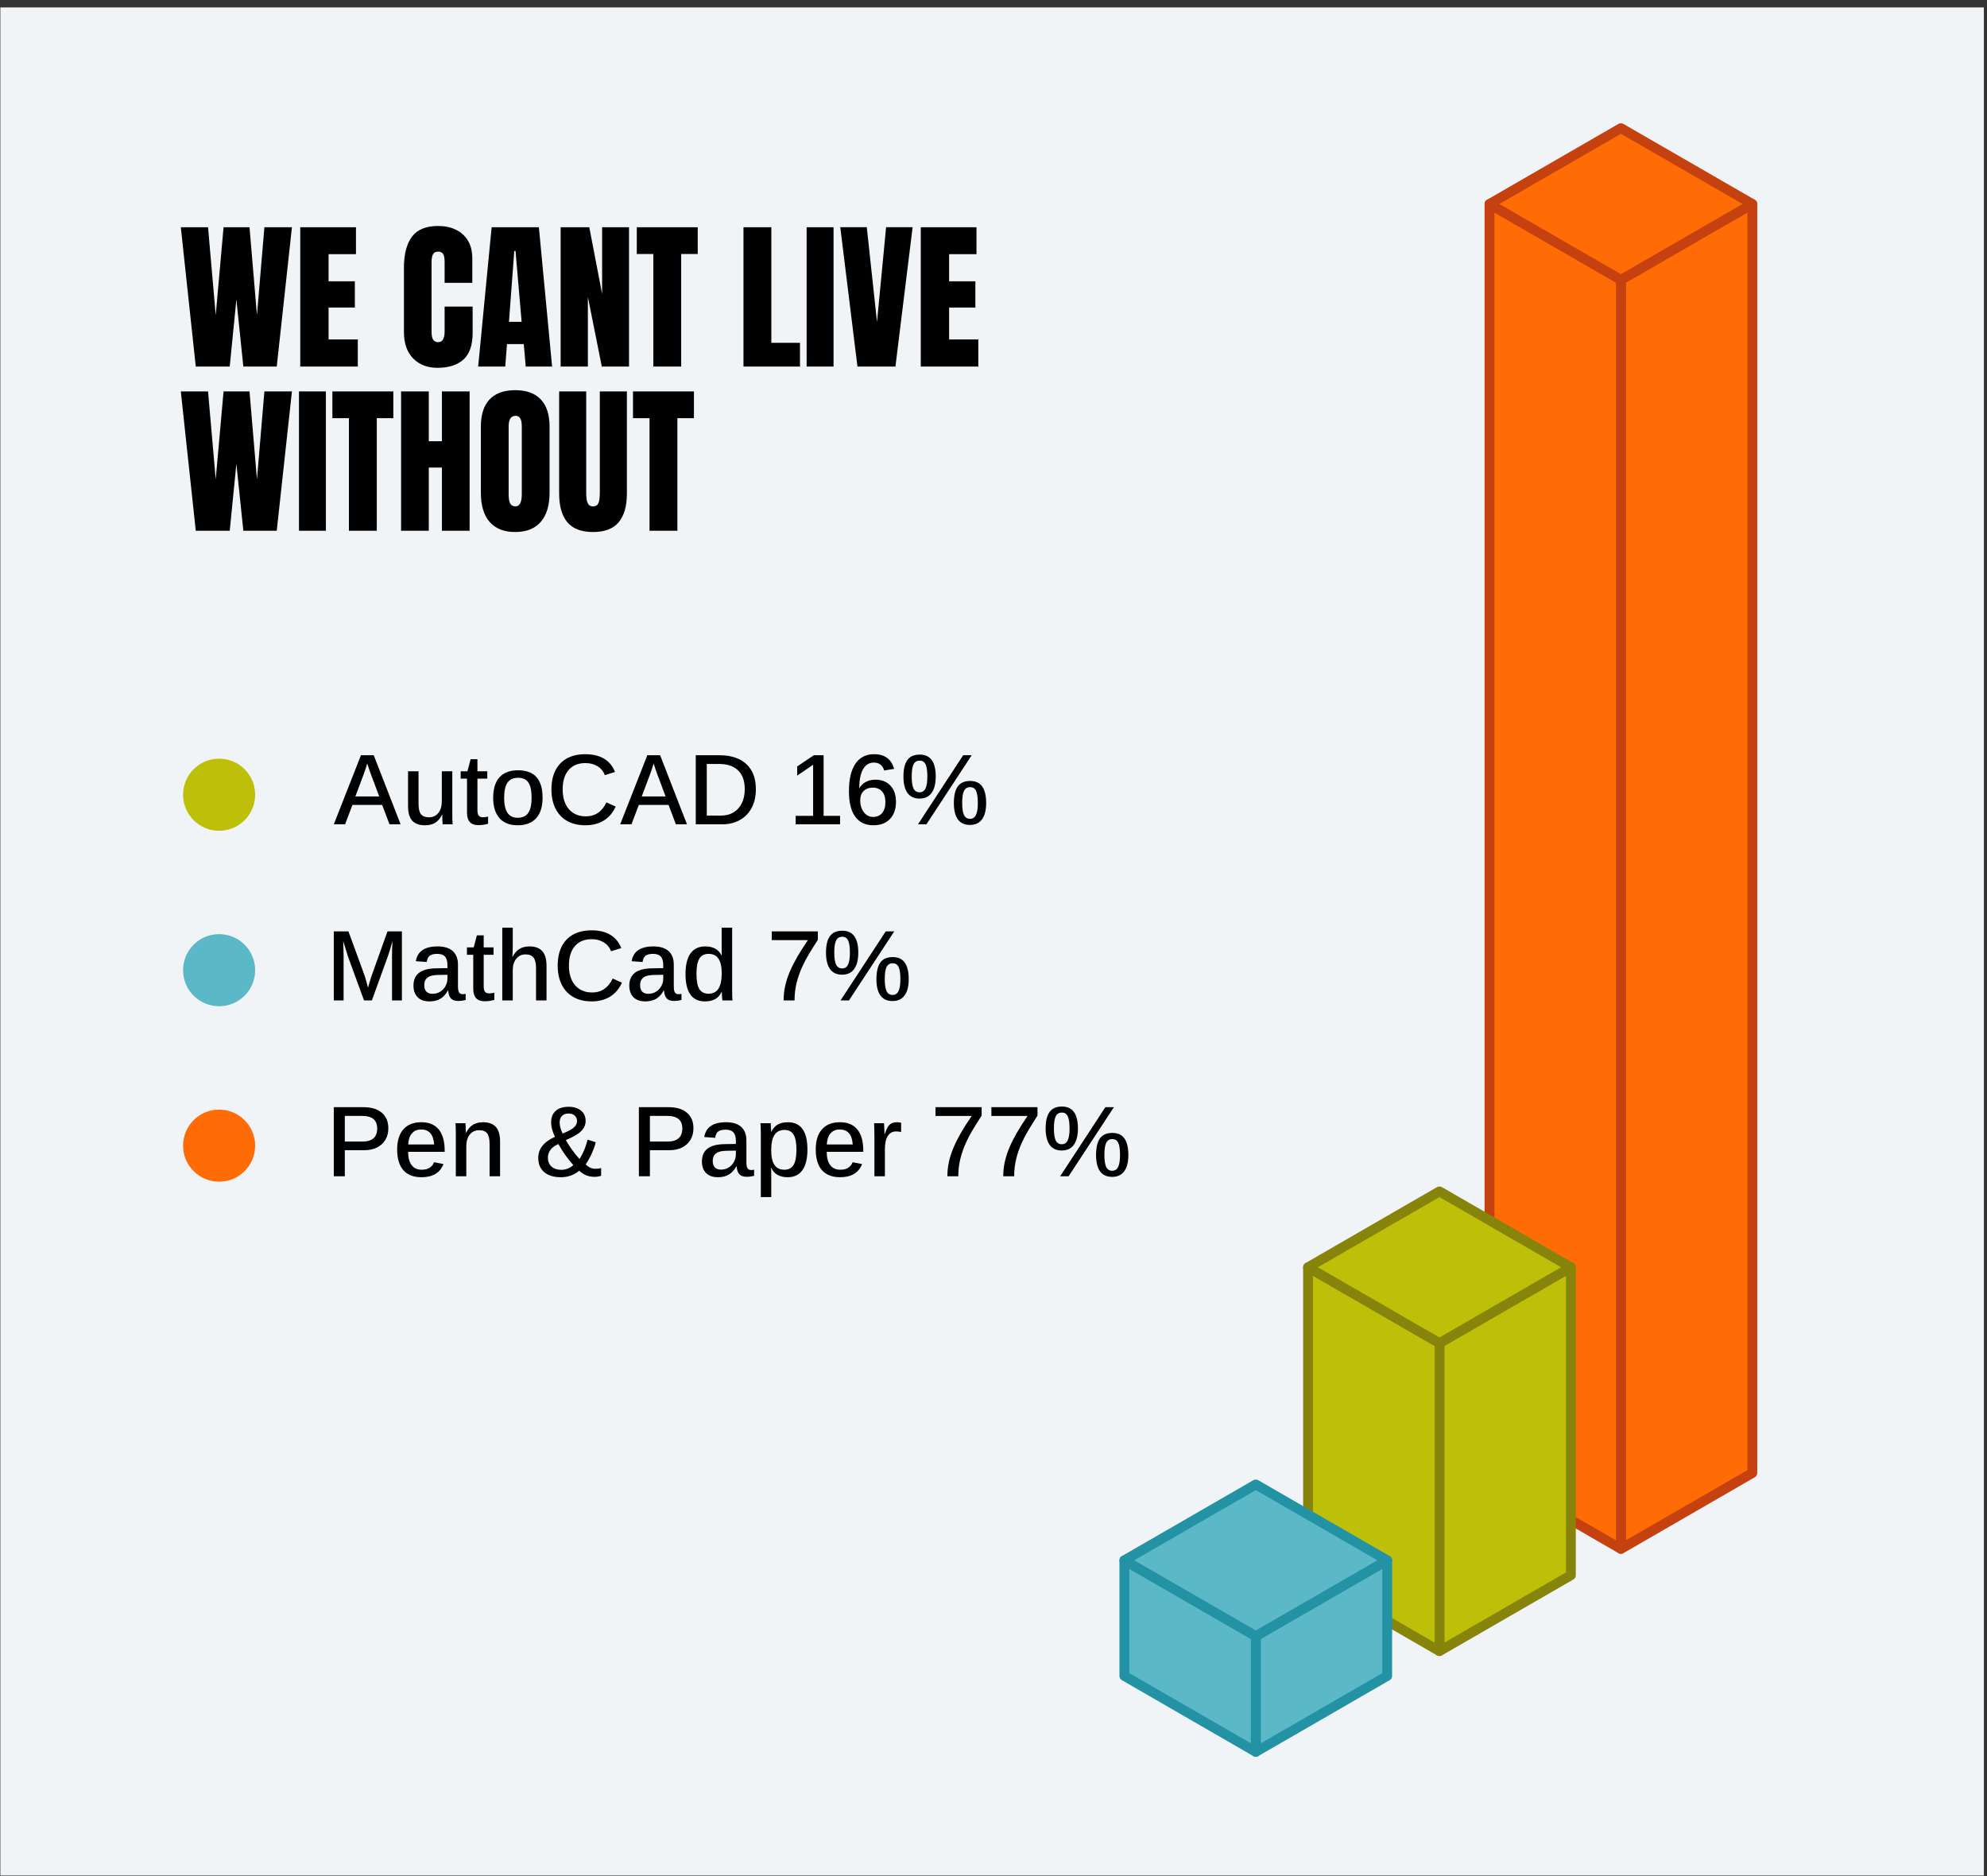 <?xml version="1.0" encoding="UTF-8"?>
<svg xmlns="http://www.w3.org/2000/svg" width="393" height="371" viewBox="0 0 393 371" fill="none">
  <rect x="0" y="0" width="393" height="371" fill="#333333" stroke="none"/>
  <path d="M392.38 1.47H0.07V370.9H392.38V1.47Z" fill="#F1F4F7"></path>
  <path d="M38.721 72.49L35.763 44.938H41.148L42.666 62.33L44.216 44.938H49.35L50.822 62.33L52.293 44.938H57.741L54.736 72.49H48.129L46.752 59.231L45.437 72.49H38.721ZM59.385 72.49V44.938H70.406V50.261H64.989V55.63H70.186V60.812H64.989V67.121H70.766V72.49H59.385ZM86.529 72.74C84.536 72.74 82.929 72.12 81.708 70.878C80.497 69.636 79.892 67.898 79.892 65.665V52.953C79.892 50.282 80.419 48.236 81.473 46.817C82.537 45.398 84.265 44.688 86.655 44.688C87.959 44.688 89.118 44.928 90.13 45.408C91.153 45.888 91.956 46.608 92.541 47.568C93.125 48.518 93.417 49.718 93.417 51.169V55.928H87.938V51.858C87.938 51.033 87.834 50.48 87.625 50.198C87.416 49.906 87.093 49.76 86.655 49.76C86.143 49.76 85.799 49.948 85.621 50.324C85.444 50.689 85.355 51.179 85.355 51.795V65.586C85.355 66.348 85.465 66.886 85.684 67.199C85.914 67.512 86.237 67.668 86.655 67.668C87.124 67.668 87.453 67.475 87.641 67.089C87.839 66.703 87.938 66.202 87.938 65.586V60.624H93.48V65.837C93.48 68.258 92.869 70.017 91.648 71.112C90.427 72.198 88.721 72.74 86.529 72.74ZM94.576 72.49L97.237 44.938H106.583L109.197 72.49H103.984L103.593 68.044H100.274L99.93 72.49H94.576ZM100.665 63.645H103.17L101.965 49.635H101.714L100.665 63.645ZM110.887 72.49V44.938H116.554L119.09 58.135V44.938H124.413V72.49H119.028L116.273 58.714V72.49H110.887ZM129.219 72.49V50.23H125.947V44.938H138.001V50.23H134.729V72.49H129.219ZM147.049 72.49V44.938H152.559V67.794H158.226V72.49H147.049ZM159.541 72.49V44.938H164.864V72.49H159.541ZM169.591 72.49L166.194 44.923H171.438L173.458 63.677L175.258 44.923H180.502L177.105 72.49H169.591ZM182.115 72.49V44.938H193.135V50.261H187.719V55.63H192.916V60.812H187.719V67.121H193.495V72.49H182.115Z" fill="black"></path>
  <path d="M38.721 104.96L35.763 77.408H41.148L42.666 94.8L44.216 77.408H49.35L50.822 94.8L52.293 77.408H57.741L54.736 104.96H48.129L46.752 91.701L45.437 104.96H38.721ZM59.134 104.96V77.408H64.457V104.96H59.134ZM69.012 104.96V82.7H65.74V77.408H77.794V82.7H74.522V104.96H69.012ZM79.328 104.96V77.408H84.807V87.255H87.406V77.408H92.885V104.96H87.406V92.468H84.807V104.96H79.328ZM101.902 105.21C99.7 105.21 98.014 104.548 96.846 103.222C95.687 101.887 95.108 99.961 95.108 97.446V84.359C95.108 82 95.682 80.21 96.83 78.99C97.988 77.768 99.679 77.158 101.902 77.158C104.125 77.158 105.81 77.768 106.958 78.99C108.117 80.21 108.696 82 108.696 84.359V97.446C108.696 99.961 108.111 101.887 106.943 103.222C105.784 104.548 104.104 105.21 101.902 105.21ZM101.949 100.138C102.784 100.138 103.201 99.33 103.201 97.712V84.265C103.201 82.908 102.794 82.23 101.98 82.23C101.062 82.23 100.603 82.924 100.603 84.312V97.743C100.603 98.599 100.707 99.215 100.916 99.591C101.124 99.956 101.469 100.138 101.949 100.138ZM117.29 105.21C114.994 105.21 113.303 104.569 112.218 103.285C111.133 101.991 110.59 100.091 110.59 97.587V77.408H115.944V97.368C115.944 97.827 115.97 98.27 116.022 98.698C116.074 99.116 116.194 99.46 116.382 99.731C116.57 100.003 116.873 100.138 117.29 100.138C117.718 100.138 118.026 100.008 118.214 99.747C118.402 99.476 118.516 99.126 118.558 98.698C118.61 98.27 118.636 97.827 118.636 97.368V77.408H123.99V97.587C123.99 100.091 123.447 101.991 122.362 103.285C121.277 104.569 119.586 105.21 117.29 105.21ZM128.467 104.96V82.7H125.196V77.408H137.249V82.7H133.978V104.96H128.467Z" fill="black"></path>
  <path d="M69.705 159.182L68.251 163.01H66.022L71.392 149.353H73.921L79.233 163.01H77.032L75.588 159.182H69.705ZM72.642 150.982C72.545 151.311 72.425 151.686 72.283 152.106C72.148 152.52 72.028 152.862 71.925 153.133L70.287 157.505H75.007L73.34 153.066C73.249 152.827 73.143 152.526 73.02 152.164C72.897 151.796 72.771 151.402 72.642 150.982ZM87.432 161.12C87.045 161.87 86.583 162.406 86.046 162.729C85.51 163.046 84.851 163.204 84.069 163.204C82.932 163.204 82.085 162.9 81.53 162.293C80.981 161.685 80.706 160.723 80.706 159.404V152.523H82.78V158.92C82.78 159.921 82.942 160.622 83.265 161.023C83.588 161.424 84.114 161.624 84.845 161.624C85.626 161.624 86.243 161.34 86.696 160.771C87.155 160.196 87.384 159.421 87.384 158.445V152.523H89.458V160.732C89.458 161.288 89.461 161.756 89.468 162.138C89.481 162.519 89.5 162.81 89.526 163.01H87.558C87.539 162.836 87.52 162.6 87.5 162.302C87.487 162.005 87.478 161.611 87.471 161.12H87.432ZM96.534 162.903C95.939 163.084 95.293 163.175 94.595 163.175C93.865 163.175 93.309 162.971 92.928 162.564C92.553 162.151 92.366 161.534 92.366 160.713V153.986H91.116V152.523H92.453L93.083 150.139H94.43V152.523H96.379V153.986H94.43V160.209C94.43 160.719 94.518 161.084 94.692 161.304C94.867 161.517 95.157 161.624 95.564 161.624C95.771 161.624 96.094 161.579 96.534 161.488V162.903ZM107.312 157.757C107.312 159.547 106.885 160.904 106.032 161.828C105.179 162.745 103.964 163.204 102.388 163.204C100.818 163.204 99.616 162.732 98.782 161.789C97.955 160.839 97.542 159.495 97.542 157.757C97.542 155.986 97.958 154.639 98.792 153.715C99.626 152.791 100.843 152.329 102.446 152.329C104.081 152.329 105.299 152.778 106.1 153.676C106.908 154.574 107.312 155.935 107.312 157.757ZM105.14 157.757C105.14 156.374 104.93 155.372 104.51 154.752C104.09 154.125 103.412 153.812 102.475 153.812C101.519 153.812 100.818 154.135 100.372 154.781C99.932 155.421 99.713 156.413 99.713 157.757C99.713 159.068 99.929 160.057 100.362 160.723C100.801 161.388 101.467 161.721 102.359 161.721C103.341 161.721 104.048 161.398 104.481 160.752C104.921 160.106 105.14 159.107 105.14 157.757ZM115.86 161.44C117.715 161.44 119.075 160.519 119.941 158.678L121.773 159.501C121.223 160.723 120.435 161.647 119.408 162.273C118.387 162.894 117.185 163.204 115.802 163.204C114.393 163.204 113.185 162.92 112.177 162.351C111.176 161.782 110.407 160.968 109.87 159.908C109.334 158.842 109.066 157.579 109.066 156.119C109.066 154.652 109.328 153.398 109.851 152.358C110.381 151.318 111.143 150.523 112.138 149.974C113.14 149.425 114.345 149.15 115.754 149.15C117.259 149.15 118.503 149.447 119.485 150.042C120.474 150.636 121.191 151.512 121.637 152.668L119.621 153.289C119.343 152.533 118.865 151.948 118.186 151.534C117.514 151.114 116.716 150.904 115.792 150.904C114.351 150.904 113.24 151.363 112.458 152.281C111.676 153.198 111.285 154.477 111.285 156.119C111.285 157.211 111.466 158.154 111.828 158.949C112.196 159.744 112.723 160.358 113.408 160.79C114.093 161.223 114.91 161.44 115.86 161.44ZM126.347 159.182L124.894 163.01H122.664L128.034 149.353H130.564L135.875 163.01H133.675L132.231 159.182H126.347ZM129.284 150.982C129.187 151.311 129.068 151.686 128.926 152.106C128.79 152.52 128.67 152.862 128.567 153.133L126.929 157.505H131.649L129.982 153.066C129.892 152.827 129.785 152.526 129.662 152.164C129.539 151.796 129.413 151.402 129.284 150.982ZM149.502 156.051C149.502 157.498 149.221 158.742 148.659 159.782C148.097 160.823 147.315 161.621 146.314 162.176C145.319 162.732 144.165 163.01 142.853 163.01H137.61V149.353H142.262C144.576 149.353 146.359 149.935 147.612 151.098C148.872 152.255 149.502 153.906 149.502 156.051ZM147.302 156.051C147.302 154.435 146.866 153.205 145.994 152.358C145.122 151.505 143.865 151.079 142.223 151.079H139.791V161.285H142.631C143.58 161.285 144.404 161.072 145.102 160.645C145.8 160.219 146.34 159.614 146.721 158.833C147.108 158.051 147.302 157.124 147.302 156.051ZM166.154 161.343V163.01H157.373V161.343H160.823V151.234L157.673 153.385V151.573L160.969 149.353H162.897V161.343H166.154ZM177.213 158.542C177.213 159.989 176.816 161.13 176.021 161.963C175.233 162.79 174.141 163.204 172.745 163.204C171.181 163.204 169.982 162.635 169.149 161.498C168.322 160.361 167.908 158.694 167.908 156.497C167.908 154.106 168.335 152.284 169.188 151.03C170.047 149.777 171.272 149.15 172.861 149.15C173.934 149.15 174.796 149.392 175.449 149.877C176.108 150.355 176.573 151.079 176.845 152.048L174.877 152.368C174.573 151.327 173.888 150.807 172.822 150.807C171.918 150.807 171.213 151.24 170.709 152.106C170.205 152.965 169.953 154.229 169.953 155.896C170.264 155.34 170.696 154.917 171.252 154.626C171.808 154.335 172.441 154.19 173.152 154.19C174.399 154.19 175.388 154.584 176.118 155.372C176.848 156.154 177.213 157.211 177.213 158.542ZM175.119 158.619C175.119 157.702 174.897 156.998 174.451 156.506C174.011 156.009 173.401 155.76 172.619 155.76C171.876 155.76 171.275 155.983 170.816 156.429C170.364 156.875 170.138 157.479 170.138 158.241C170.138 158.888 170.244 159.459 170.457 159.957C170.677 160.454 170.978 160.845 171.359 161.13C171.74 161.414 172.179 161.556 172.677 161.556C173.439 161.556 174.037 161.298 174.47 160.781C174.903 160.257 175.119 159.537 175.119 158.619ZM181.914 149.227C184.02 149.227 185.074 150.668 185.074 153.55C185.074 154.959 184.802 156.041 184.259 156.797C183.723 157.547 182.925 157.922 181.865 157.922C180.812 157.922 180.017 157.55 179.481 156.807C178.951 156.057 178.686 154.972 178.686 153.55C178.686 152.103 178.945 151.021 179.462 150.303C179.979 149.586 180.796 149.227 181.914 149.227ZM192.188 149.353L183.232 163.01H181.565L190.501 149.353H192.188ZM183.416 153.55C183.416 152.452 183.3 151.657 183.067 151.166C182.841 150.668 182.457 150.42 181.914 150.42C181.332 150.42 180.922 150.665 180.683 151.156C180.444 151.641 180.324 152.439 180.324 153.55C180.324 154.636 180.444 155.431 180.683 155.935C180.928 156.432 181.332 156.681 181.894 156.681C182.424 156.681 182.809 156.429 183.048 155.925C183.293 155.414 183.416 154.623 183.416 153.55ZM195.047 158.813C195.047 160.209 194.776 161.278 194.233 162.021C193.69 162.764 192.892 163.136 191.839 163.136C190.786 163.136 189.991 162.771 189.454 162.041C188.925 161.311 188.66 160.235 188.66 158.813C188.66 157.346 188.915 156.251 189.425 155.527C189.942 154.804 190.76 154.442 191.878 154.442C192.97 154.442 193.771 154.813 194.281 155.557C194.792 156.293 195.047 157.379 195.047 158.813ZM193.399 158.813C193.399 157.695 193.283 156.891 193.05 156.4C192.818 155.909 192.427 155.663 191.878 155.663C191.315 155.663 190.912 155.909 190.666 156.4C190.427 156.884 190.307 157.689 190.307 158.813C190.307 159.892 190.427 160.681 190.666 161.178C190.912 161.676 191.309 161.924 191.858 161.924C192.394 161.924 192.785 161.672 193.031 161.168C193.276 160.658 193.399 159.873 193.399 158.813Z" fill="black"></path>
  <path d="M67.958 189.01V197.84H66.02V184.183H68.918L72.155 193.042C72.278 193.436 72.397 193.853 72.514 194.292C72.63 194.725 72.72 195.078 72.785 195.349C72.837 195.149 72.901 194.906 72.979 194.622C73.063 194.338 73.147 194.06 73.231 193.788C73.315 193.517 73.379 193.31 73.425 193.168L76.642 184.183H79.492V197.84H77.534V189.01C77.534 188.609 77.541 188.154 77.554 187.643C77.573 187.133 77.599 186.61 77.631 186.073C77.444 186.745 77.276 187.337 77.127 187.847C76.978 188.351 76.843 188.768 76.72 189.097L73.551 197.84H72L68.801 189.097L67.881 186.073C67.9 186.648 67.916 187.181 67.929 187.673C67.948 188.157 67.958 188.603 67.958 189.01ZM84.968 198.034C83.928 198.034 83.136 197.756 82.594 197.2C82.051 196.644 81.779 195.879 81.779 194.903C81.779 193.818 82.135 192.987 82.846 192.412C83.556 191.837 84.668 191.53 86.18 191.491L88.496 191.453V190.9C88.496 190.099 88.335 189.521 88.012 189.165C87.695 188.81 87.188 188.632 86.49 188.632C85.799 188.632 85.295 188.758 84.978 189.01C84.668 189.262 84.477 189.672 84.406 190.241L82.245 190.086C82.561 188.135 83.999 187.159 86.558 187.159C87.876 187.159 88.874 187.469 89.553 188.089C90.238 188.71 90.58 189.601 90.58 190.764V195.048C90.58 195.591 90.648 195.989 90.784 196.241C90.919 196.486 91.165 196.609 91.52 196.609C91.714 196.609 91.908 196.586 92.102 196.541V197.753C91.843 197.817 91.598 197.866 91.365 197.898C91.139 197.93 90.894 197.946 90.629 197.946C89.97 197.946 89.485 197.778 89.175 197.442C88.871 197.1 88.697 196.58 88.651 195.882H88.593C88.167 196.644 87.659 197.194 87.072 197.53C86.49 197.866 85.789 198.034 84.968 198.034ZM88.496 192.771L86.761 192.8C86.005 192.819 85.443 192.9 85.075 193.042C84.7 193.184 84.413 193.401 84.212 193.692C84.018 193.982 83.921 194.367 83.921 194.845C83.921 195.394 84.06 195.814 84.338 196.105C84.623 196.389 85.017 196.531 85.521 196.531C86.096 196.531 86.606 196.396 87.052 196.124C87.498 195.853 87.85 195.481 88.109 195.01C88.367 194.532 88.496 194.037 88.496 193.527V192.771ZM97.772 197.733C97.177 197.914 96.531 198.005 95.833 198.005C95.103 198.005 94.548 197.801 94.166 197.394C93.792 196.98 93.604 196.363 93.604 195.543V188.816H92.354V187.353H93.691L94.321 184.968H95.669V187.353H97.617V188.816H95.669V195.039C95.669 195.549 95.756 195.914 95.93 196.134C96.105 196.347 96.396 196.454 96.803 196.454C97.01 196.454 97.332 196.409 97.772 196.318V197.733ZM101.368 189.243C101.743 188.519 102.198 187.992 102.734 187.663C103.271 187.327 103.936 187.159 104.731 187.159C105.862 187.159 106.705 187.472 107.261 188.099C107.816 188.719 108.094 189.676 108.094 190.968V197.84H106.02V191.453C106.02 190.509 105.859 189.821 105.536 189.388C105.212 188.955 104.686 188.739 103.956 188.739C103.193 188.739 102.579 189.023 102.114 189.592C101.649 190.16 101.416 190.913 101.416 191.85V197.84H99.342V183.456H101.416V187.256C101.416 187.508 101.41 187.769 101.397 188.041C101.39 188.306 101.381 188.548 101.368 188.768C101.361 188.981 101.352 189.139 101.339 189.243H101.368ZM117.099 196.27C118.953 196.27 120.313 195.349 121.179 193.507L123.011 194.331C122.462 195.552 121.673 196.476 120.646 197.103C119.625 197.724 118.423 198.034 117.04 198.034C115.632 198.034 114.423 197.749 113.415 197.181C112.414 196.612 111.645 195.798 111.109 194.738C110.572 193.672 110.304 192.409 110.304 190.949C110.304 189.482 110.566 188.228 111.089 187.188C111.619 186.148 112.382 185.353 113.377 184.804C114.378 184.254 115.583 183.98 116.992 183.98C118.497 183.98 119.741 184.277 120.723 184.871C121.712 185.466 122.429 186.341 122.875 187.498L120.859 188.118C120.581 187.362 120.103 186.778 119.425 186.364C118.753 185.944 117.955 185.734 117.031 185.734C115.59 185.734 114.478 186.193 113.697 187.11C112.915 188.028 112.524 189.307 112.524 190.949C112.524 192.041 112.705 192.984 113.067 193.779C113.435 194.574 113.961 195.187 114.646 195.62C115.331 196.053 116.149 196.27 117.099 196.27ZM127.654 198.034C126.613 198.034 125.822 197.756 125.279 197.2C124.736 196.644 124.465 195.879 124.465 194.903C124.465 193.818 124.82 192.987 125.531 192.412C126.242 191.837 127.353 191.53 128.865 191.491L131.182 191.453V190.9C131.182 190.099 131.02 189.521 130.697 189.165C130.38 188.81 129.873 188.632 129.175 188.632C128.484 188.632 127.98 188.758 127.663 189.01C127.353 189.262 127.162 189.672 127.091 190.241L124.93 190.086C125.247 188.135 126.684 187.159 129.243 187.159C130.561 187.159 131.56 187.469 132.238 188.089C132.923 188.71 133.265 189.601 133.265 190.764V195.048C133.265 195.591 133.333 195.989 133.469 196.241C133.605 196.486 133.85 196.609 134.206 196.609C134.399 196.609 134.593 196.586 134.787 196.541V197.753C134.529 197.817 134.283 197.866 134.051 197.898C133.824 197.93 133.579 197.946 133.314 197.946C132.655 197.946 132.17 197.778 131.86 197.442C131.556 197.1 131.382 196.58 131.337 195.882H131.278C130.852 196.644 130.345 197.194 129.757 197.53C129.175 197.866 128.474 198.034 127.654 198.034ZM131.182 192.771L129.447 192.8C128.691 192.819 128.128 192.9 127.76 193.042C127.385 193.184 127.098 193.401 126.898 193.692C126.704 193.982 126.607 194.367 126.607 194.845C126.607 195.394 126.746 195.814 127.024 196.105C127.308 196.389 127.702 196.531 128.206 196.531C128.781 196.531 129.292 196.396 129.737 196.124C130.183 195.853 130.535 195.481 130.794 195.01C131.052 194.532 131.182 194.037 131.182 193.527V192.771ZM142.88 197.84C142.867 197.769 142.851 197.633 142.832 197.433C142.812 197.232 142.796 197.013 142.783 196.774C142.77 196.535 142.764 196.325 142.764 196.144H142.725C142.415 196.803 141.989 197.284 141.446 197.588C140.903 197.885 140.231 198.034 139.43 198.034C138.144 198.034 137.181 197.578 136.541 196.667C135.902 195.756 135.582 194.412 135.582 192.635C135.582 190.832 135.911 189.469 136.571 188.545C137.236 187.621 138.212 187.159 139.498 187.159C140.279 187.159 140.935 187.307 141.465 187.605C142.001 187.902 142.425 188.364 142.735 188.991H142.754L142.735 187.634V183.456H144.809V195.64C144.809 196.111 144.812 196.531 144.819 196.9C144.832 197.262 144.848 197.575 144.867 197.84H142.88ZM137.753 192.596C137.753 193.966 137.94 194.961 138.315 195.582C138.696 196.202 139.297 196.512 140.118 196.512C141.016 196.512 141.678 196.179 142.105 195.514C142.531 194.848 142.745 193.84 142.745 192.49C142.745 191.191 142.531 190.225 142.105 189.592C141.685 188.952 141.029 188.632 140.137 188.632C139.304 188.632 138.696 188.949 138.315 189.582C137.94 190.209 137.753 191.213 137.753 192.596ZM161.761 185.85C161.095 186.884 160.504 187.831 159.987 188.69C159.477 189.543 159.06 190.328 158.737 191.045C158.22 192.157 157.826 193.268 157.555 194.38C157.283 195.485 157.147 196.638 157.147 197.84H154.986C154.986 196.89 155.086 195.95 155.287 195.019C155.487 194.082 155.807 193.1 156.246 192.073C156.614 191.207 157.086 190.273 157.661 189.272C158.236 188.27 158.947 187.152 159.793 185.918H152.64V184.183H161.761V185.85ZM166.598 184.057C168.704 184.057 169.757 185.498 169.757 188.38C169.757 189.789 169.486 190.871 168.943 191.627C168.407 192.377 167.609 192.751 166.549 192.751C165.496 192.751 164.701 192.38 164.165 191.637C163.635 190.887 163.37 189.802 163.37 188.38C163.37 186.933 163.628 185.85 164.145 185.133C164.662 184.416 165.48 184.057 166.598 184.057ZM176.871 184.183L167.916 197.84H166.249L175.185 184.183H176.871ZM168.1 188.38C168.1 187.282 167.984 186.487 167.751 185.996C167.525 185.498 167.14 185.249 166.598 185.249C166.016 185.249 165.606 185.495 165.367 185.986C165.128 186.471 165.008 187.269 165.008 188.38C165.008 189.466 165.128 190.26 165.367 190.764C165.612 191.262 166.016 191.511 166.578 191.511C167.108 191.511 167.492 191.259 167.732 190.755C167.977 190.244 168.1 189.453 168.1 188.38ZM179.731 193.643C179.731 195.039 179.459 196.108 178.917 196.851C178.374 197.594 177.576 197.966 176.523 197.966C175.469 197.966 174.675 197.601 174.138 196.871C173.608 196.14 173.343 195.065 173.343 193.643C173.343 192.176 173.599 191.081 174.109 190.357C174.626 189.634 175.443 189.272 176.561 189.272C177.653 189.272 178.455 189.643 178.965 190.386C179.475 191.123 179.731 192.209 179.731 193.643ZM178.083 193.643C178.083 192.525 177.967 191.721 177.734 191.23C177.501 190.739 177.111 190.493 176.561 190.493C175.999 190.493 175.595 190.739 175.35 191.23C175.111 191.714 174.991 192.519 174.991 193.643C174.991 194.722 175.111 195.51 175.35 196.008C175.595 196.506 175.993 196.754 176.542 196.754C177.078 196.754 177.469 196.502 177.715 195.998C177.96 195.488 178.083 194.703 178.083 193.643Z" fill="black"></path>
  <path d="M76.807 223.131C76.807 224.003 76.61 224.765 76.216 225.418C75.828 226.064 75.276 226.568 74.559 226.93C73.848 227.286 72.998 227.463 72.01 227.463H68.201V232.61H66.02V218.953H71.893C73.457 218.953 74.665 219.318 75.518 220.049C76.378 220.779 76.807 221.806 76.807 223.131ZM74.607 223.16C74.607 221.506 73.618 220.679 71.641 220.679H68.201V225.748H71.719C72.669 225.748 73.386 225.531 73.871 225.098C74.362 224.665 74.607 224.019 74.607 223.16ZM80.723 227.783C80.723 228.927 80.952 229.802 81.411 230.41C81.87 231.017 82.532 231.321 83.398 231.321C84.064 231.321 84.6 231.185 85.007 230.914C85.414 230.642 85.692 230.284 85.841 229.838L87.711 230.196C87.046 231.935 85.595 232.804 83.359 232.804C81.796 232.804 80.603 232.342 79.783 231.418C78.962 230.487 78.552 229.117 78.552 227.308C78.552 225.576 78.966 224.249 79.793 223.325C80.62 222.394 81.796 221.929 83.321 221.929C84.852 221.929 86.005 222.407 86.781 223.363C87.563 224.313 87.954 225.728 87.954 227.609V227.783H80.723ZM85.87 226.329C85.792 225.308 85.537 224.559 85.104 224.081C84.677 223.602 84.073 223.363 83.291 223.363C82.516 223.363 81.906 223.625 81.46 224.148C81.014 224.672 80.775 225.399 80.742 226.329H85.87ZM92.228 226.688V232.61H90.154V224.4C90.154 223.799 90.147 223.318 90.134 222.956C90.128 222.588 90.115 222.31 90.096 222.123H92.053C92.066 222.233 92.079 222.397 92.092 222.617C92.105 222.837 92.115 223.073 92.121 223.325C92.134 223.577 92.144 223.806 92.15 224.013H92.179C92.574 223.263 93.039 222.73 93.575 222.413C94.111 222.09 94.767 221.929 95.543 221.929C96.68 221.929 97.523 222.239 98.072 222.859C98.628 223.48 98.906 224.436 98.906 225.728V232.61H96.832V226.213C96.832 225.237 96.674 224.543 96.357 224.129C96.04 223.715 95.51 223.509 94.767 223.509C93.992 223.509 93.375 223.796 92.916 224.371C92.457 224.94 92.228 225.712 92.228 226.688ZM106.456 228.966C106.456 228.08 106.728 227.295 107.27 226.61C107.813 225.919 108.644 225.321 109.761 224.817C109.542 224.384 109.361 223.909 109.219 223.392C109.076 222.875 109.005 222.397 109.005 221.958C109.005 220.976 109.306 220.217 109.907 219.68C110.514 219.144 111.374 218.876 112.485 218.876C113.499 218.876 114.31 219.128 114.918 219.632C115.525 220.129 115.829 220.808 115.829 221.667C115.829 222.139 115.719 222.572 115.499 222.966C115.28 223.36 114.94 223.735 114.482 224.09C114.197 224.303 113.842 224.523 113.415 224.749C112.995 224.975 112.498 225.211 111.923 225.457C112.608 226.71 113.503 227.958 114.608 229.198C115.318 228.138 115.855 226.866 116.217 225.379L117.835 225.883C117.422 227.441 116.756 228.904 115.839 230.274C116.433 230.849 117.073 231.137 117.758 231.137C118.21 231.137 118.588 231.085 118.892 230.982V232.513C118.543 232.655 118.097 232.726 117.554 232.726C116.992 232.726 116.456 232.626 115.945 232.426C115.441 232.219 114.982 231.915 114.569 231.515C113.535 232.374 112.323 232.804 110.934 232.804C109.513 232.804 108.411 232.468 107.629 231.796C106.847 231.117 106.456 230.174 106.456 228.966ZM114.123 221.677C114.123 221.244 113.974 220.892 113.677 220.62C113.38 220.343 112.976 220.204 112.466 220.204C111.89 220.204 111.451 220.362 111.147 220.679C110.844 220.995 110.692 221.425 110.692 221.968C110.692 222.633 110.889 223.367 111.283 224.168C112.078 223.845 112.656 223.564 113.018 223.325C113.386 223.092 113.661 222.843 113.842 222.578C114.029 222.307 114.123 222.006 114.123 221.677ZM113.386 230.41C112.779 229.712 112.23 229.017 111.739 228.326C111.254 227.628 110.821 226.933 110.44 226.242C109.057 226.849 108.366 227.751 108.366 228.946C108.366 229.676 108.602 230.258 109.073 230.691C109.545 231.124 110.191 231.34 111.012 231.34C111.458 231.34 111.89 231.256 112.31 231.088C112.731 230.92 113.089 230.694 113.386 230.41ZM137.152 223.131C137.152 224.003 136.955 224.765 136.561 225.418C136.173 226.064 135.621 226.568 134.903 226.93C134.193 227.286 133.343 227.463 132.354 227.463H128.545V232.61H126.364V218.953H132.238C133.802 218.953 135.01 219.318 135.863 220.049C136.722 220.779 137.152 221.806 137.152 223.131ZM134.952 223.16C134.952 221.506 133.963 220.679 131.986 220.679H128.545V225.748H132.064C133.013 225.748 133.731 225.531 134.215 225.098C134.706 224.665 134.952 224.019 134.952 223.16ZM142.018 232.804C140.977 232.804 140.186 232.526 139.643 231.97C139.1 231.414 138.829 230.649 138.829 229.673C138.829 228.588 139.184 227.757 139.895 227.182C140.606 226.607 141.717 226.3 143.229 226.261L145.546 226.223V225.67C145.546 224.869 145.384 224.291 145.061 223.935C144.744 223.58 144.237 223.402 143.539 223.402C142.848 223.402 142.344 223.528 142.027 223.78C141.717 224.032 141.527 224.442 141.455 225.011L139.294 224.856C139.611 222.905 141.048 221.929 143.607 221.929C144.925 221.929 145.924 222.239 146.602 222.859C147.287 223.48 147.63 224.371 147.63 225.534V229.818C147.63 230.361 147.697 230.759 147.833 231.011C147.969 231.256 148.214 231.379 148.57 231.379C148.764 231.379 148.957 231.356 149.151 231.311V232.523C148.893 232.587 148.647 232.636 148.415 232.668C148.188 232.7 147.943 232.716 147.678 232.716C147.019 232.716 146.534 232.548 146.224 232.212C145.92 231.87 145.746 231.35 145.701 230.652H145.643C145.216 231.414 144.709 231.964 144.121 232.3C143.539 232.636 142.838 232.804 142.018 232.804ZM145.546 227.541L143.811 227.57C143.055 227.589 142.493 227.67 142.124 227.812C141.749 227.954 141.462 228.171 141.262 228.462C141.068 228.752 140.971 229.137 140.971 229.615C140.971 230.164 141.11 230.584 141.388 230.875C141.672 231.159 142.066 231.301 142.57 231.301C143.145 231.301 143.656 231.166 144.102 230.894C144.547 230.623 144.9 230.251 145.158 229.78C145.416 229.302 145.546 228.807 145.546 228.297V227.541ZM159.697 227.318C159.697 229.121 159.364 230.487 158.698 231.418C158.039 232.342 157.067 232.804 155.781 232.804C154.198 232.804 153.122 232.193 152.553 230.972H152.505C152.531 231.062 152.544 231.624 152.544 232.658V236.729H150.479V224.352C150.479 223.829 150.473 223.383 150.46 223.014C150.447 222.64 150.431 222.342 150.411 222.123H152.418C152.431 222.168 152.443 222.297 152.456 222.51C152.476 222.717 152.492 222.947 152.505 223.199C152.518 223.451 152.524 223.657 152.524 223.819H152.563C152.867 223.173 153.283 222.698 153.813 222.394C154.343 222.084 155.018 221.929 155.839 221.929C157.112 221.929 158.071 222.375 158.718 223.266C159.37 224.152 159.697 225.502 159.697 227.318ZM157.525 227.347C157.525 225.977 157.335 224.985 156.954 224.371C156.572 223.757 155.975 223.451 155.161 223.451C154.282 223.451 153.623 223.777 153.183 224.429C152.75 225.082 152.534 226.093 152.534 227.463C152.534 228.756 152.744 229.722 153.164 230.361C153.584 231.001 154.243 231.321 155.141 231.321C155.962 231.321 156.563 231.011 156.944 230.39C157.332 229.764 157.525 228.749 157.525 227.347ZM163.515 227.783C163.515 228.927 163.745 229.802 164.204 230.41C164.662 231.017 165.325 231.321 166.19 231.321C166.856 231.321 167.392 231.185 167.799 230.914C168.206 230.642 168.484 230.284 168.633 229.838L170.504 230.196C169.838 231.935 168.387 232.804 166.152 232.804C164.588 232.804 163.396 232.342 162.575 231.418C161.755 230.487 161.344 229.117 161.344 227.308C161.344 225.576 161.758 224.249 162.585 223.325C163.412 222.394 164.588 221.929 166.113 221.929C167.644 221.929 168.798 222.407 169.573 223.363C170.355 224.313 170.746 225.728 170.746 227.609V227.783H163.515ZM168.662 226.329C168.584 225.308 168.329 224.559 167.896 224.081C167.47 223.602 166.866 223.363 166.084 223.363C165.308 223.363 164.698 223.625 164.252 224.148C163.806 224.672 163.567 225.399 163.535 226.329H168.662ZM175.02 227.25V232.61H172.946V224.575C172.946 224.135 172.94 223.715 172.927 223.315C172.92 222.914 172.907 222.517 172.888 222.123H174.846C174.859 222.342 174.872 222.565 174.885 222.791C174.897 223.018 174.907 223.231 174.914 223.431C174.92 223.631 174.927 223.809 174.933 223.964C174.939 224.113 174.943 224.223 174.943 224.294H174.981C175.195 223.635 175.414 223.134 175.641 222.791C175.86 222.475 176.115 222.252 176.406 222.123C176.697 221.993 177.056 221.929 177.482 221.929C177.753 221.929 178.002 221.964 178.228 222.035V223.867C177.938 223.79 177.602 223.751 177.22 223.751C176.516 223.751 175.973 224.051 175.592 224.652C175.211 225.247 175.02 226.113 175.02 227.25ZM194.153 220.62C193.487 221.654 192.896 222.601 192.379 223.46C191.869 224.313 191.452 225.098 191.129 225.816C190.612 226.927 190.218 228.038 189.946 229.15C189.675 230.255 189.539 231.408 189.539 232.61H187.378C187.378 231.66 187.478 230.72 187.678 229.789C187.879 228.852 188.199 227.87 188.638 226.843C189.006 225.977 189.478 225.043 190.053 224.042C190.628 223.04 191.339 221.922 192.185 220.688H185.032V218.953H194.153V220.62ZM205.202 220.62C204.537 221.654 203.946 222.601 203.429 223.46C202.918 224.313 202.501 225.098 202.178 225.816C201.661 226.927 201.267 228.038 200.996 229.15C200.724 230.255 200.589 231.408 200.589 232.61H198.427C198.427 231.66 198.527 230.72 198.728 229.789C198.928 228.852 199.248 227.87 199.687 226.843C200.056 225.977 200.527 225.043 201.102 224.042C201.678 223.04 202.388 221.922 203.235 220.688H196.082V218.953H205.202V220.62ZM210.039 218.827C212.145 218.827 213.199 220.268 213.199 223.15C213.199 224.559 212.927 225.641 212.384 226.397C211.848 227.147 211.05 227.521 209.99 227.521C208.937 227.521 208.142 227.15 207.606 226.407C207.076 225.657 206.811 224.572 206.811 223.15C206.811 221.703 207.07 220.62 207.587 219.903C208.104 219.186 208.921 218.827 210.039 218.827ZM220.313 218.953L211.357 232.61H209.69L218.626 218.953H220.313ZM211.541 223.15C211.541 222.052 211.425 221.257 211.192 220.766C210.966 220.268 210.582 220.019 210.039 220.019C209.457 220.019 209.047 220.265 208.808 220.756C208.569 221.241 208.449 222.039 208.449 223.15C208.449 224.236 208.569 225.03 208.808 225.534C209.053 226.032 209.457 226.281 210.019 226.281C210.549 226.281 210.934 226.029 211.173 225.525C211.418 225.014 211.541 224.223 211.541 223.15ZM223.172 228.413C223.172 229.809 222.901 230.878 222.358 231.621C221.815 232.364 221.017 232.736 219.964 232.736C218.911 232.736 218.116 232.371 217.579 231.641C217.05 230.91 216.785 229.835 216.785 228.413C216.785 226.946 217.04 225.851 217.55 225.127C218.067 224.404 218.885 224.042 220.003 224.042C221.095 224.042 221.896 224.413 222.406 225.156C222.917 225.893 223.172 226.979 223.172 228.413ZM221.524 228.413C221.524 227.295 221.408 226.491 221.175 226C220.943 225.509 220.552 225.263 220.003 225.263C219.44 225.263 219.037 225.509 218.791 226C218.552 226.484 218.432 227.289 218.432 228.413C218.432 229.492 218.552 230.28 218.791 230.778C219.037 231.276 219.434 231.524 219.983 231.524C220.519 231.524 220.91 231.272 221.156 230.768C221.402 230.258 221.524 229.473 221.524 228.413Z" fill="black"></path>
  <path d="M43.337 233.69C47.275 233.69 50.467 230.498 50.467 226.56C50.467 222.622 47.275 219.43 43.337 219.43C39.399 219.43 36.207 222.622 36.207 226.56C36.207 230.498 39.399 233.69 43.337 233.69Z" fill="#FF6C06"></path>
  <path d="M43.337 164.29C47.275 164.29 50.467 161.098 50.467 157.16C50.467 153.222 47.275 150.03 43.337 150.03C39.399 150.03 36.207 153.222 36.207 157.16C36.207 161.098 39.399 164.29 43.337 164.29Z" fill="#BDBF09"></path>
  <path d="M43.337 198.99C47.275 198.99 50.467 195.798 50.467 191.86C50.467 187.922 47.275 184.73 43.337 184.73C39.399 184.73 36.207 187.922 36.207 191.86C36.207 195.798 39.399 198.99 43.337 198.99Z" fill="#5BB8C7"></path>
  <path d="M346.588 291.29L320.598 306.3V55.34L346.588 40.34V291.29Z" fill="#FF6C06"></path>
  <path d="M320.597 307.27C320.427 307.27 320.257 307.23 320.107 307.14C319.807 306.97 319.617 306.65 319.617 306.3V55.35C319.617 55 319.797 54.68 320.107 54.51L346.097 39.51C346.397 39.34 346.767 39.34 347.067 39.51C347.367 39.68 347.557 40 347.557 40.35V291.3C347.557 291.65 347.377 291.97 347.067 292.14L321.077 307.15C320.927 307.24 320.757 307.28 320.587 307.28L320.597 307.27ZM321.567 55.9V304.61L345.617 290.73V42.02L321.567 55.9Z" fill="#C5410F"></path>
  <path d="M320.599 306.3L294.609 291.29V40.34L320.599 55.34V306.3Z" fill="#FF6C06"></path>
  <path d="M320.599 307.27C320.429 307.27 320.259 307.23 320.109 307.14L294.119 292.13C293.819 291.96 293.629 291.64 293.629 291.29V40.34C293.629 39.99 293.809 39.67 294.119 39.5C294.419 39.33 294.789 39.33 295.089 39.5L321.079 54.5C321.379 54.67 321.569 54.99 321.569 55.34V306.29C321.569 306.64 321.389 306.96 321.079 307.13C320.929 307.22 320.759 307.26 320.589 307.26L320.599 307.27ZM295.579 290.73L319.629 304.61V55.9L295.579 42.02V290.73Z" fill="#C5410F"></path>
  <path d="M320.599 55.34L346.589 40.34L320.599 25.33L294.609 40.34L320.599 55.34Z" fill="#FF6C06"></path>
  <path d="M320.599 56.31C320.429 56.31 320.259 56.27 320.109 56.18L294.119 41.18C293.819 41.01 293.629 40.69 293.629 40.34C293.629 39.99 293.809 39.67 294.119 39.5L320.109 24.5C320.409 24.33 320.779 24.33 321.079 24.5L347.069 39.5C347.369 39.67 347.559 39.99 347.559 40.34C347.559 40.69 347.379 41.01 347.069 41.18L321.079 56.18C320.929 56.27 320.759 56.31 320.589 56.31H320.599ZM296.549 40.34L320.599 54.22L344.649 40.34L320.599 26.46L296.549 40.34Z" fill="#C5410F"></path>
  <path d="M310.687 311.51L284.707 326.52V265.61L310.687 250.61V311.51Z" fill="#BDBF09"></path>
  <path d="M284.711 327.49C284.541 327.49 284.371 327.45 284.221 327.36C283.921 327.19 283.73 326.87 283.73 326.52V265.61C283.73 265.26 283.911 264.94 284.221 264.77L310.211 249.77C310.511 249.6 310.881 249.6 311.181 249.77C311.481 249.94 311.671 250.26 311.671 250.61V311.52C311.671 311.87 311.491 312.19 311.181 312.36L285.191 327.36C285.041 327.45 284.871 327.49 284.701 327.49H284.711ZM285.681 266.17V324.83L309.73 310.95V252.29L285.681 266.17Z" fill="#87840B"></path>
  <path d="M284.709 326.52L258.719 311.51V250.61L284.709 265.61V326.52Z" fill="#BDBF09"></path>
  <path d="M284.708 327.49C284.538 327.49 284.368 327.45 284.218 327.36L258.228 312.36C257.928 312.19 257.738 311.87 257.738 311.52V250.61C257.738 250.26 257.918 249.94 258.228 249.77C258.528 249.6 258.898 249.6 259.198 249.77L285.188 264.77C285.488 264.94 285.678 265.26 285.678 265.61V326.52C285.678 326.87 285.498 327.19 285.188 327.36C285.038 327.45 284.868 327.49 284.698 327.49H284.708ZM259.688 310.95L283.738 324.83V266.17L259.688 252.29V310.95Z" fill="#87840B"></path>
  <path d="M284.709 265.61L310.689 250.61L284.709 235.6L258.719 250.61L284.709 265.61Z" fill="#BDBF09"></path>
  <path d="M284.708 266.58C284.538 266.58 284.368 266.54 284.218 266.45L258.228 251.45C257.928 251.28 257.738 250.96 257.738 250.61C257.738 250.26 257.918 249.94 258.228 249.77L284.218 234.76C284.518 234.59 284.888 234.59 285.188 234.76L311.178 249.77C311.478 249.94 311.668 250.26 311.668 250.61C311.668 250.96 311.488 251.28 311.178 251.45L285.188 266.45C285.038 266.54 284.868 266.58 284.698 266.58H284.708ZM260.658 250.61L284.708 264.49L308.758 250.61L284.708 236.73L260.658 250.61Z" fill="#87840B"></path>
  <path d="M274.369 331.43L248.379 346.44V323.57L274.369 308.56V331.43Z" fill="#5BB8C7"></path>
  <path d="M248.378 347.41C248.208 347.41 248.038 347.37 247.888 347.28C247.588 347.11 247.398 346.79 247.398 346.44V323.57C247.398 323.22 247.578 322.9 247.888 322.73L273.878 307.72C274.178 307.55 274.548 307.55 274.848 307.72C275.148 307.89 275.339 308.21 275.339 308.56V331.43C275.339 331.78 275.158 332.1 274.848 332.27L248.858 347.28C248.708 347.37 248.538 347.41 248.368 347.41H248.378ZM249.348 324.13V344.76L273.398 330.88V310.25L249.348 324.13Z" fill="#2292A4"></path>
  <path d="M248.381 346.44L222.391 331.43V308.56L248.381 323.57V346.44Z" fill="#5BB8C7"></path>
  <path d="M248.38 347.41C248.21 347.41 248.04 347.37 247.89 347.28L221.9 332.27C221.6 332.1 221.41 331.78 221.41 331.43V308.56C221.41 308.21 221.59 307.89 221.9 307.72C222.2 307.55 222.57 307.55 222.87 307.72L248.86 322.73C249.16 322.9 249.35 323.22 249.35 323.57V346.44C249.35 346.79 249.17 347.11 248.86 347.28C248.71 347.37 248.54 347.41 248.37 347.41H248.38ZM223.36 330.87L247.41 344.75V324.12L223.36 310.24V330.87Z" fill="#2292A4"></path>
  <path d="M248.381 323.57L274.371 308.56L248.381 293.56L222.391 308.56L248.381 323.57Z" fill="#5BB8C7"></path>
  <path d="M248.38 324.54C248.21 324.54 248.04 324.5 247.89 324.41L221.9 309.4C221.6 309.23 221.41 308.91 221.41 308.56C221.41 308.21 221.59 307.89 221.9 307.72L247.89 292.72C248.19 292.55 248.56 292.55 248.86 292.72L274.85 307.72C275.15 307.89 275.34 308.21 275.34 308.56C275.34 308.91 275.16 309.23 274.85 309.4L248.86 324.41C248.71 324.5 248.54 324.54 248.37 324.54H248.38ZM224.33 308.56L248.38 322.44L272.43 308.56L248.38 294.68L224.33 308.56Z" fill="#2292A4"></path>
</svg>
